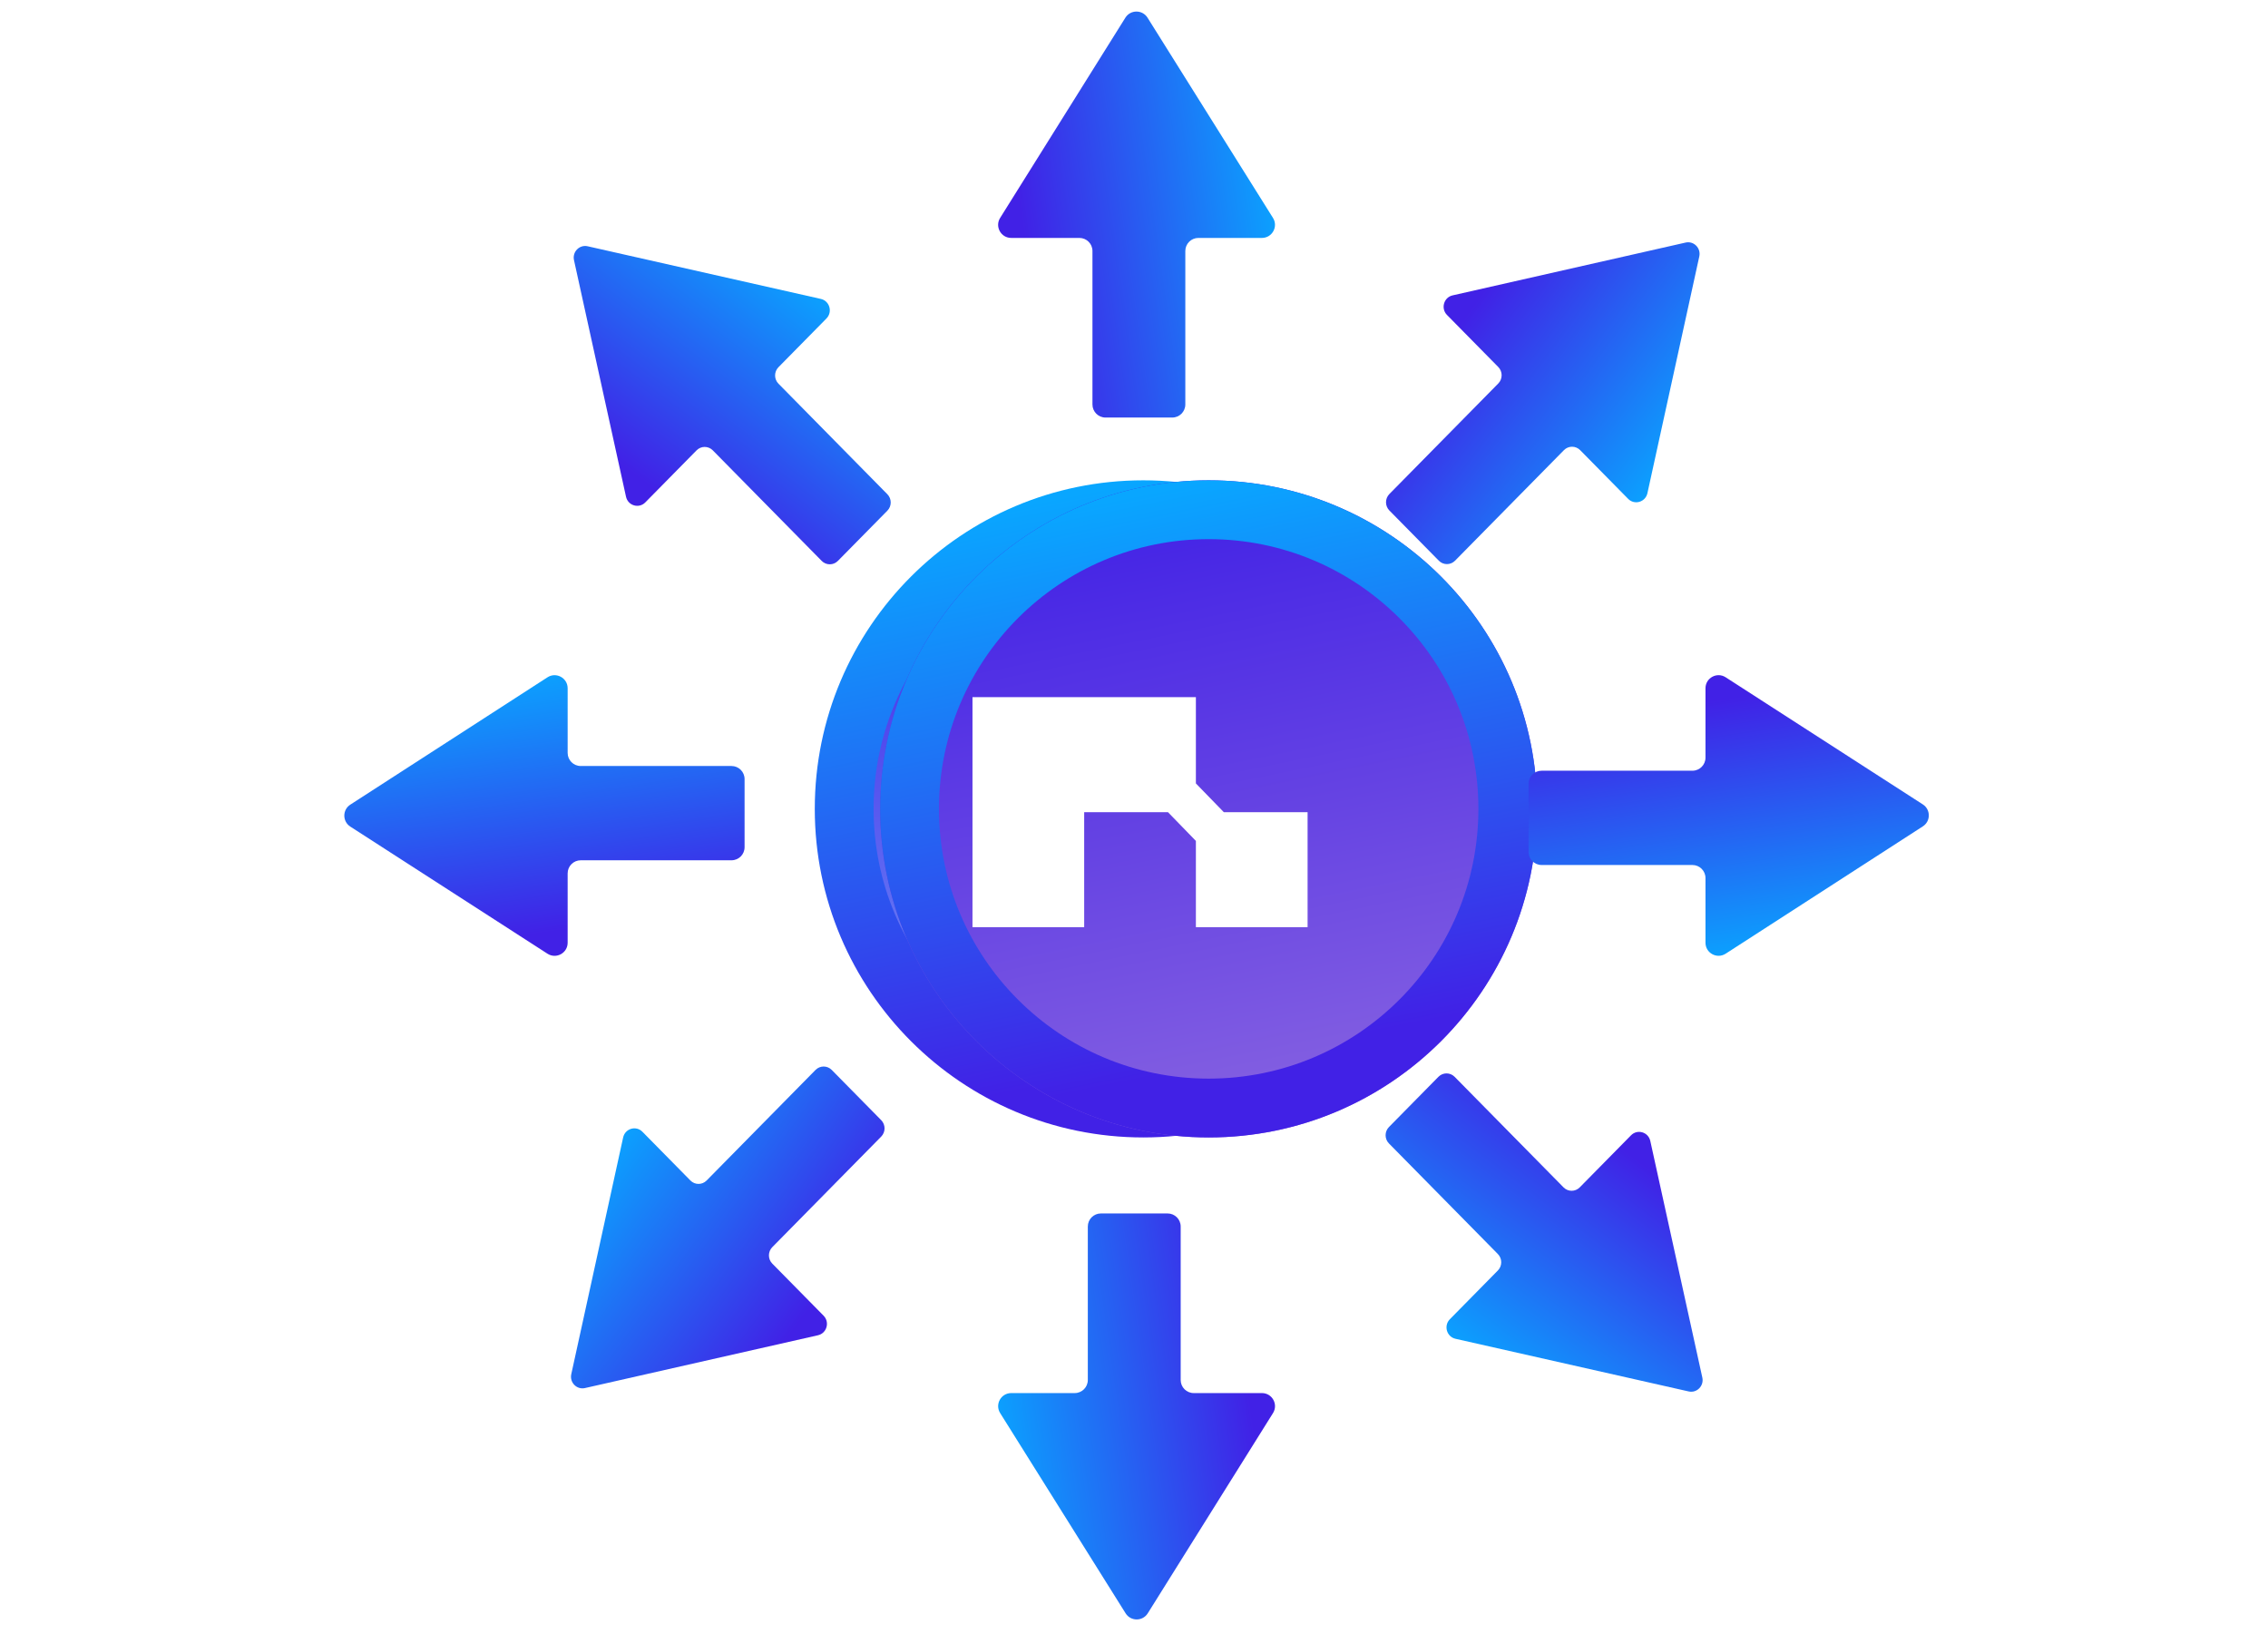 <svg width="347" height="250" viewBox="0 0 347 250" fill="none" xmlns="http://www.w3.org/2000/svg">
<circle cx="174.926" cy="123.748" r="45.766" fill="url(#paint0_linear_9_448)" stroke="url(#paint1_linear_9_448)" stroke-width="9"/>
<path d="M148.788 141.844V106.658H182.969V119.853L187.241 124.251H200.059V141.844H182.969V128.649L178.696 124.251H165.878V141.844H148.788Z" fill="white"/>
<g style="mix-blend-mode:hard-light" filter="url(#filter0_f_9_448)">
<path d="M148.788 141.844V106.658H182.969V119.853L187.241 124.251H200.059V141.844H182.969V128.649L178.696 124.251H165.878V141.844H148.788Z" fill="white" fill-opacity="0.19"/>
<path d="M148.788 141.844V106.658H182.969V119.853L187.241 124.251H200.059V141.844H182.969V128.649L178.696 124.251H165.878V141.844H148.788Z" stroke="black"/>
</g>
<g style="mix-blend-mode:hard-light" filter="url(#filter1_f_9_448)">
<g filter="url(#filter2_d_9_448)">
<circle cx="174.926" cy="123.748" r="50.266" fill="url(#paint2_linear_9_448)"/>
<circle cx="174.926" cy="123.748" r="45.766" stroke="url(#paint3_linear_9_448)" stroke-width="9"/>
</g>
<path d="M148.788 141.844V106.658H182.969V119.853L187.241 124.251H200.059V141.844H182.969V128.649L178.696 124.251H165.878V141.844H148.788Z" fill="white"/>
</g>
<path d="M154.714 36.399C153.143 36.399 152.185 34.671 153.018 33.339L172.18 2.708C172.963 1.456 174.786 1.456 175.57 2.707L194.764 33.337C195.598 34.669 194.641 36.4 193.069 36.4L183.352 36.4C182.248 36.4 181.352 37.295 181.352 38.4L181.352 61.879C181.352 62.984 180.457 63.879 179.352 63.879L169.144 63.879C168.04 63.879 167.144 62.984 167.144 61.879L167.144 38.4C167.144 37.295 166.249 36.4 165.144 36.4L154.714 36.399Z" fill="url(#paint4_linear_9_448)"/>
<path d="M193.072 213.121C194.643 213.121 195.601 214.85 194.768 216.182L175.606 246.812C174.823 248.064 173 248.065 172.216 246.813L153.023 216.183C152.188 214.851 153.145 213.121 154.717 213.121L164.434 213.121C165.538 213.121 166.434 212.226 166.434 211.121L166.434 187.641C166.434 186.536 167.329 185.641 168.434 185.641L178.642 185.641C179.747 185.641 180.642 186.536 180.642 187.641L180.642 211.121C180.642 212.226 181.537 213.121 182.642 213.121L193.072 213.121Z" fill="url(#paint5_linear_9_448)"/>
<path d="M260.937 105.295C260.937 103.712 262.69 102.756 264.021 103.614L294.188 123.062C295.41 123.849 295.41 125.635 294.19 126.423L264.022 145.902C262.691 146.762 260.937 145.806 260.937 144.222L260.937 134.332C260.937 133.228 260.042 132.332 258.937 132.332L235.867 132.332C234.762 132.332 233.867 131.437 233.867 130.332L233.867 119.909C233.867 118.805 234.762 117.909 235.867 117.909L258.937 117.909C260.042 117.909 260.937 117.014 260.937 115.909L260.937 105.295Z" fill="url(#paint6_linear_9_448)"/>
<path d="M86.849 144.225C86.849 145.809 85.096 146.764 83.766 145.906L53.598 126.459C52.376 125.671 52.376 123.886 53.596 123.098L83.764 103.618C85.095 102.759 86.849 103.714 86.849 105.298L86.849 115.188C86.849 116.293 87.745 117.188 88.849 117.188L111.919 117.188C113.024 117.188 113.919 118.083 113.919 119.188L113.919 129.611C113.919 130.716 113.024 131.611 111.919 131.611L88.849 131.611C87.745 131.611 86.849 132.507 86.849 133.611L86.849 144.225Z" fill="url(#paint7_linear_9_448)"/>
<path d="M249.545 173.684C250.523 172.692 252.193 173.185 252.494 174.554L260.453 210.747C260.732 212.018 259.615 213.153 258.362 212.87L222.686 204.815C221.337 204.51 220.85 202.813 221.828 201.821L229.172 194.365C229.856 193.671 229.856 192.544 229.172 191.85L212.508 174.934C211.824 174.239 211.824 173.113 212.508 172.419L220.077 164.735C220.761 164.041 221.871 164.041 222.555 164.735L239.219 181.651C239.903 182.346 241.012 182.346 241.697 181.651L249.545 173.684Z" fill="url(#paint8_linear_9_448)"/>
<path d="M98.728 76.862C97.751 77.853 96.08 77.361 95.778 75.991L87.82 39.798C87.541 38.527 88.658 37.392 89.911 37.675L125.587 45.73C126.936 46.035 127.423 47.732 126.445 48.724L119.101 56.18C118.417 56.875 118.417 58.001 119.101 58.695L135.765 75.611C136.449 76.306 136.449 77.432 135.765 78.127L128.196 85.81C127.512 86.504 126.402 86.504 125.718 85.81L109.054 68.894C108.37 68.2 107.261 68.2 106.576 68.894L98.728 76.862Z" fill="url(#paint9_linear_9_448)"/>
<path d="M126.007 201.281C126.984 202.273 126.499 203.969 125.15 204.275L89.496 212.354C88.244 212.638 87.126 211.503 87.404 210.232L95.34 174.016C95.64 172.646 97.312 172.152 98.289 173.144L105.634 180.6C106.318 181.294 107.427 181.294 108.112 180.6L124.775 163.684C125.46 162.989 126.569 162.989 127.253 163.684L134.822 171.367C135.506 172.062 135.506 173.188 134.822 173.883L118.158 190.798C117.474 191.493 117.474 192.619 118.158 193.314L126.007 201.281Z" fill="url(#paint10_linear_9_448)"/>
<path d="M221.386 48.182C220.409 47.19 220.895 45.494 222.244 45.188L257.897 37.109C259.15 36.825 260.268 37.96 259.989 39.231L252.054 75.447C251.753 76.817 250.082 77.311 249.104 76.319L241.76 68.863C241.075 68.169 239.966 68.169 239.282 68.863L222.618 85.779C221.934 86.474 220.824 86.474 220.14 85.779L212.571 78.096C211.887 77.401 211.887 76.275 212.571 75.58L229.235 58.665C229.919 57.97 229.919 56.844 229.235 56.149L221.386 48.182Z" fill="url(#paint11_linear_9_448)"/>
<defs>
<filter id="filter0_f_9_448" x="121.888" y="79.758" width="105.071" height="88.986" filterUnits="userSpaceOnUse" color-interpolation-filters="sRGB">
<feFlood flood-opacity="0" result="BackgroundImageFix"/>
<feBlend mode="normal" in="SourceGraphic" in2="BackgroundImageFix" result="shape"/>
<feGaussianBlur stdDeviation="13.45" result="effect1_foregroundBlur_9_448"/>
</filter>
<filter id="filter1_f_9_448" x="97.46" y="46.282" width="154.932" height="154.932" filterUnits="userSpaceOnUse" color-interpolation-filters="sRGB">
<feFlood flood-opacity="0" result="BackgroundImageFix"/>
<feBlend mode="normal" in="SourceGraphic" in2="BackgroundImageFix" result="shape"/>
<feGaussianBlur stdDeviation="13.6" result="effect1_foregroundBlur_9_448"/>
</filter>
<filter id="filter2_d_9_448" x="124.66" y="68.483" width="115.532" height="110.532" filterUnits="userSpaceOnUse" color-interpolation-filters="sRGB">
<feFlood flood-opacity="0" result="BackgroundImageFix"/>
<feColorMatrix in="SourceAlpha" type="matrix" values="0 0 0 0 0 0 0 0 0 0 0 0 0 0 0 0 0 0 127 0" result="hardAlpha"/>
<feOffset dx="10"/>
<feGaussianBlur stdDeviation="2.5"/>
<feComposite in2="hardAlpha" operator="out"/>
<feColorMatrix type="matrix" values="0 0 0 0 0 0 0 0 0 0 0 0 0 0 0 0 0 0 0.56 0"/>
<feBlend mode="normal" in2="BackgroundImageFix" result="effect1_dropShadow_9_448"/>
<feBlend mode="normal" in="SourceGraphic" in2="effect1_dropShadow_9_448" result="shape"/>
</filter>
<linearGradient id="paint0_linear_9_448" x1="174.926" y1="73.483" x2="197.546" y2="184.57" gradientUnits="userSpaceOnUse">
<stop stop-color="#4121E6"/>
<stop offset="1" stop-color="#80BBFF"/>
</linearGradient>
<linearGradient id="paint1_linear_9_448" x1="174.926" y1="73.483" x2="197.546" y2="184.57" gradientUnits="userSpaceOnUse">
<stop stop-color="#09A6FF"/>
<stop offset="0.774" stop-color="#4121E6"/>
</linearGradient>
<linearGradient id="paint2_linear_9_448" x1="174.926" y1="73.483" x2="197.546" y2="184.57" gradientUnits="userSpaceOnUse">
<stop stop-color="#4121E6"/>
<stop offset="1" stop-color="#916CE0"/>
</linearGradient>
<linearGradient id="paint3_linear_9_448" x1="174.926" y1="73.483" x2="197.546" y2="184.57" gradientUnits="userSpaceOnUse">
<stop stop-color="#09A6FF"/>
<stop offset="0.774" stop-color="#4121E6"/>
</linearGradient>
<linearGradient id="paint4_linear_9_448" x1="196.682" y1="31.94" x2="145.314" y2="39.403" gradientUnits="userSpaceOnUse">
<stop stop-color="#09A6FF"/>
<stop offset="0.774" stop-color="#4121E6"/>
</linearGradient>
<linearGradient id="paint5_linear_9_448" x1="151.104" y1="217.581" x2="202.472" y2="210.118" gradientUnits="userSpaceOnUse">
<stop stop-color="#09A6FF"/>
<stop offset="0.774" stop-color="#4121E6"/>
</linearGradient>
<linearGradient id="paint6_linear_9_448" x1="265.33" y1="147.894" x2="257.533" y2="95.816" gradientUnits="userSpaceOnUse">
<stop stop-color="#09A6FF"/>
<stop offset="0.774" stop-color="#4121E6"/>
</linearGradient>
<linearGradient id="paint7_linear_9_448" x1="82.456" y1="101.626" x2="90.253" y2="153.705" gradientUnits="userSpaceOnUse">
<stop stop-color="#09A6FF"/>
<stop offset="0.774" stop-color="#4121E6"/>
</linearGradient>
<linearGradient id="paint8_linear_9_448" x1="222.678" y1="207.265" x2="254.225" y2="165.435" gradientUnits="userSpaceOnUse">
<stop stop-color="#09A6FF"/>
<stop offset="0.774" stop-color="#4121E6"/>
</linearGradient>
<linearGradient id="paint9_linear_9_448" x1="125.595" y1="43.28" x2="94.048" y2="85.11" gradientUnits="userSpaceOnUse">
<stop stop-color="#09A6FF"/>
<stop offset="0.774" stop-color="#4121E6"/>
</linearGradient>
<linearGradient id="paint10_linear_9_448" x1="92.926" y1="174.007" x2="135.023" y2="204.816" gradientUnits="userSpaceOnUse">
<stop stop-color="#09A6FF"/>
<stop offset="0.774" stop-color="#4121E6"/>
</linearGradient>
<linearGradient id="paint11_linear_9_448" x1="254.467" y1="75.456" x2="212.371" y2="44.647" gradientUnits="userSpaceOnUse">
<stop stop-color="#09A6FF"/>
<stop offset="0.774" stop-color="#4121E6"/>
</linearGradient>
</defs>
</svg>
